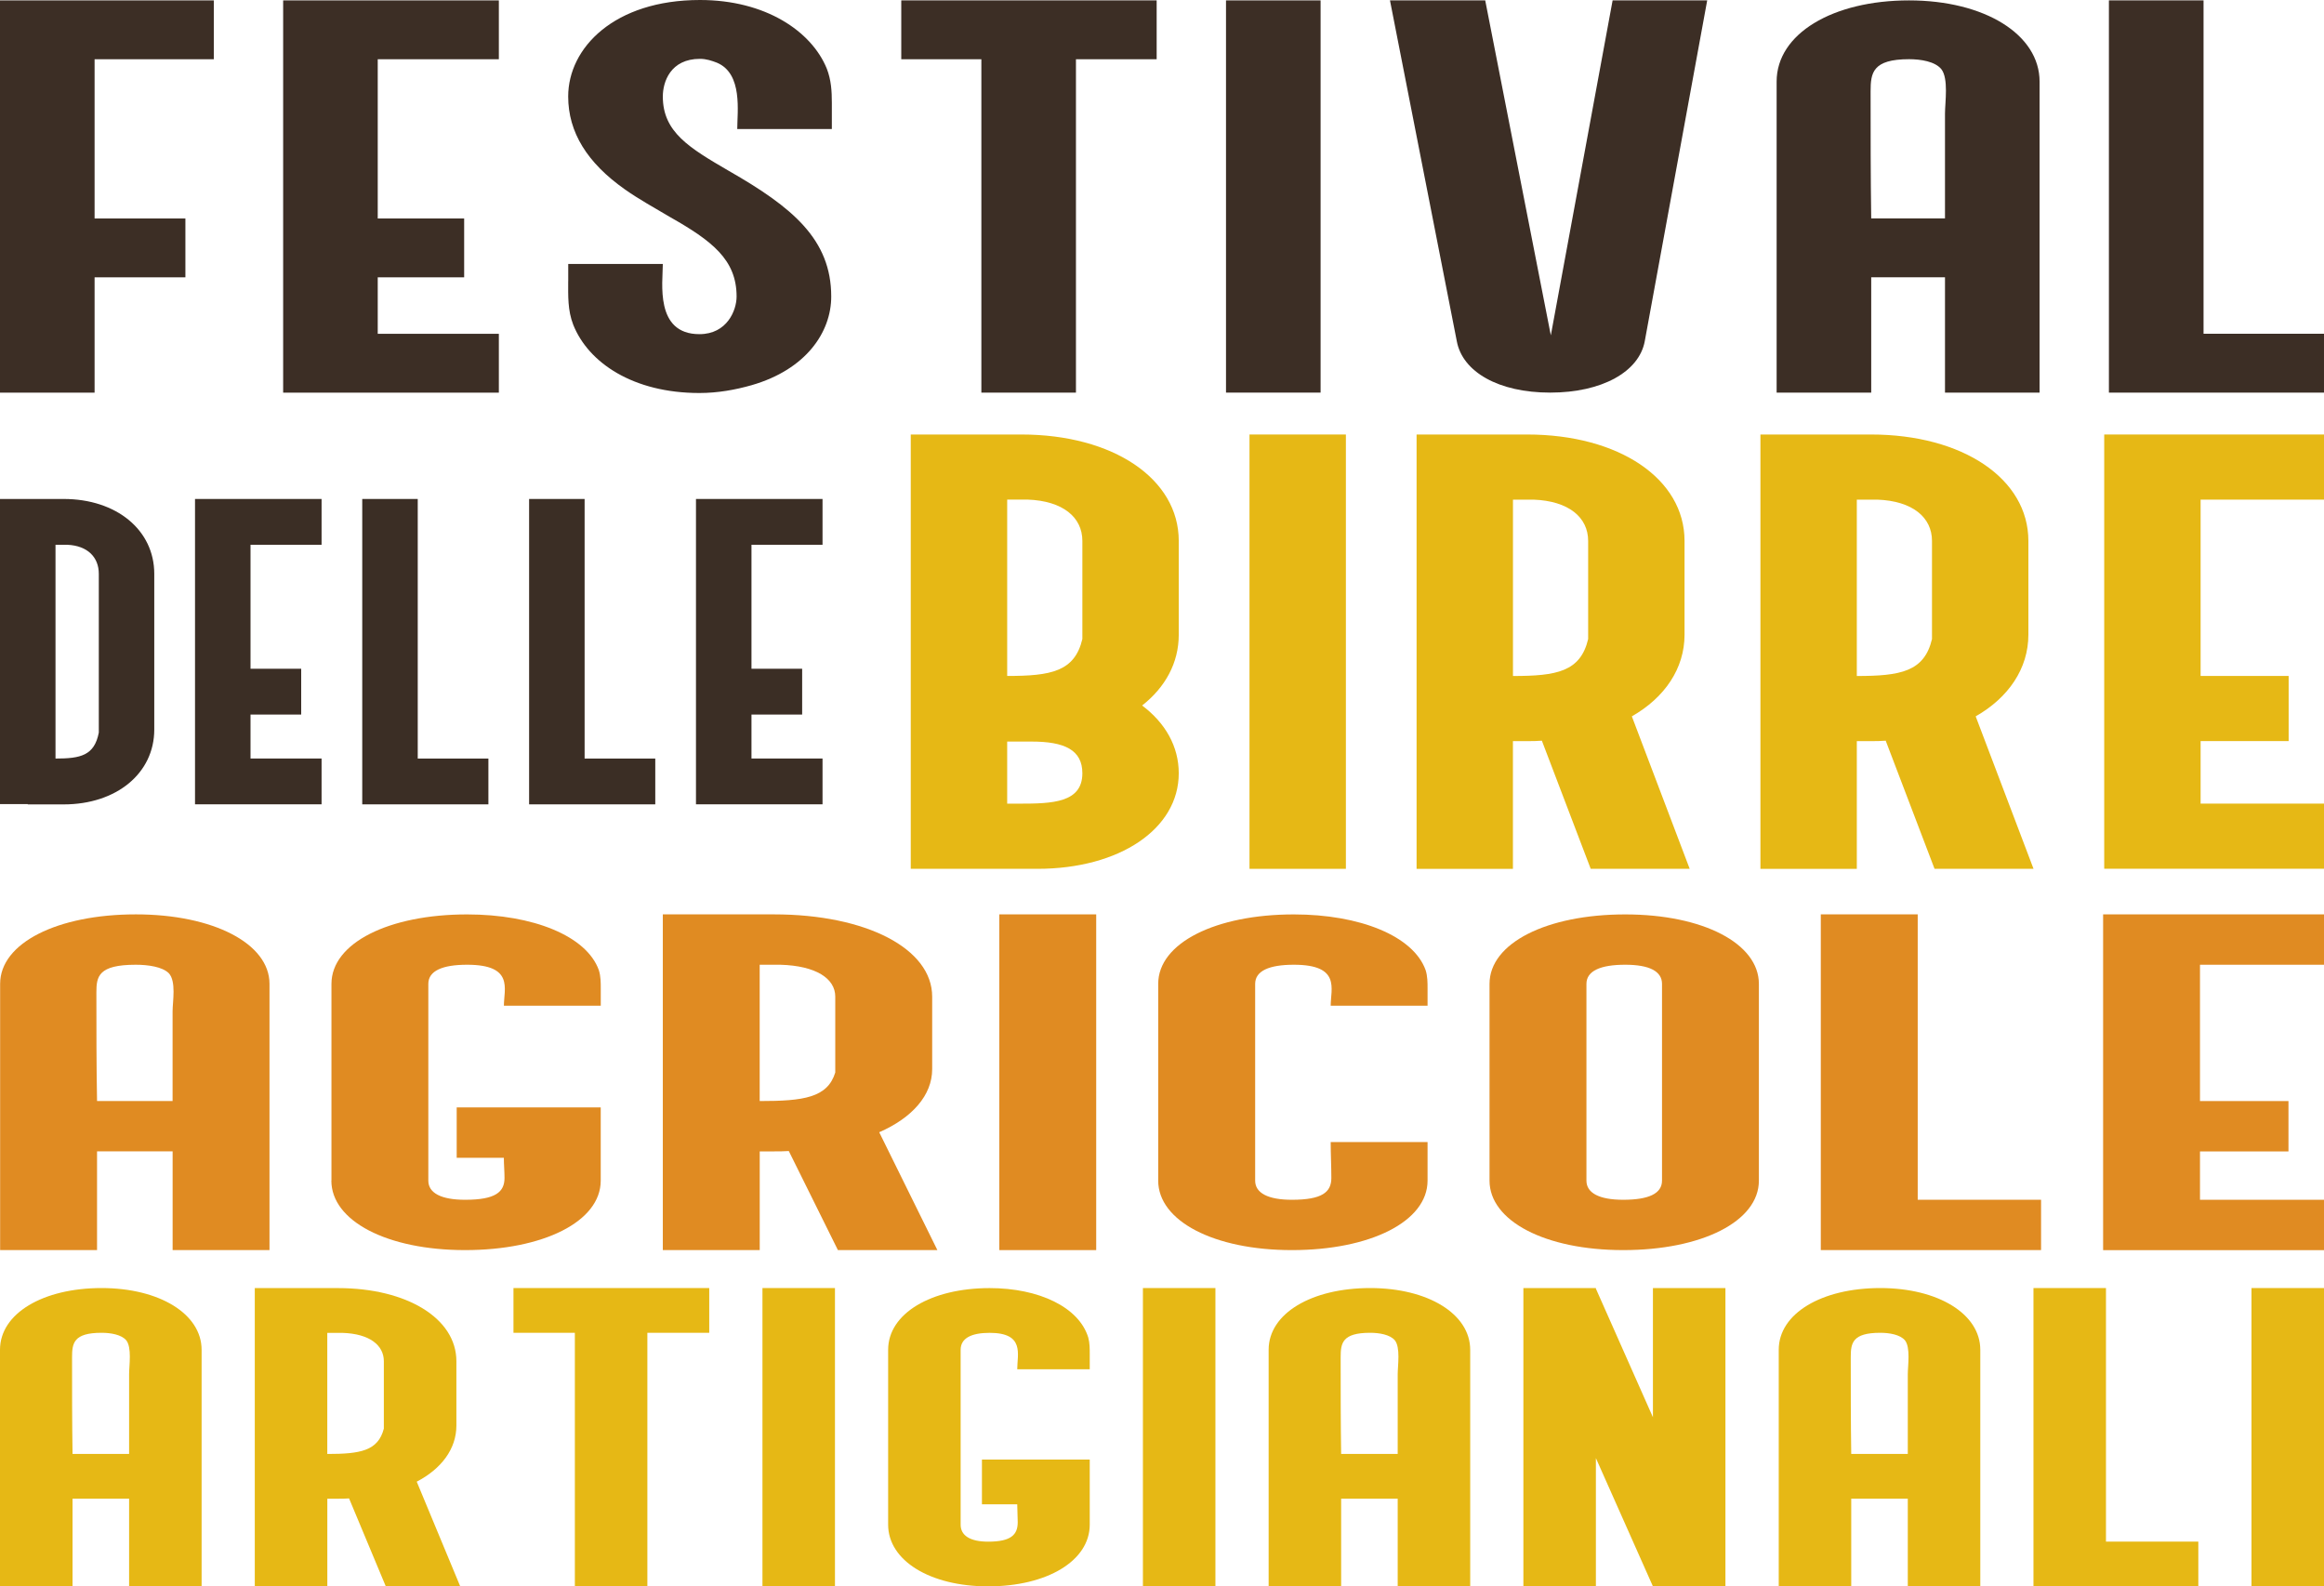<?xml version="1.0" encoding="UTF-8"?>
<svg xmlns="http://www.w3.org/2000/svg" id="Livello_2" viewBox="0 0 529.23 361.24">
  <defs>
    <style>.cls-1{fill:#e6b815;}.cls-2{fill:#e08b22;}.cls-3{fill:#3b2e25;}.cls-4{fill:#3c2e25;}</style>
  </defs>
  <g id="Livello_1-2">
    <path class="cls-2" d="m30.92,208.21c17.65,0,30.45,6.65,30.45,15.82v60.63h-22.06v-22.48h-17.21v22.48H.03v-60.63c0-9.33,13.09-15.82,30.89-15.82Zm8.38,42.51v-20.41c0-2.22.88-6.88-.88-8.72-1.47-1.45-4.71-1.91-7.5-1.91-8.53,0-8.97,2.68-8.97,6.27,0,8.26,0,16.51.15,24.77h17.21Z"></path>
    <path class="cls-2" d="m75.48,268.84v-44.8c0-9.33,13.09-15.82,30.89-15.82,15,0,27.21,4.89,30,12.69.44,1.38.44,2.83.44,4.2v3.9h-22.06c0-3.82,2.35-9.33-8.38-9.33-5.59,0-8.83,1.38-8.83,4.36v44.8c0,2.83,2.94,4.36,8.38,4.36,6.91,0,8.97-1.76,8.97-4.97,0-1.53-.15-3.06-.15-4.59h-10.74v-11.47h32.8v16.67c0,9.33-13.09,15.82-30.89,15.82s-30.45-6.65-30.45-15.82Z"></path>
    <path class="cls-2" d="m150.94,284.66v-76.45h25.3c21.03,0,36.04,7.8,36.04,18.73v16.51c0,5.96-4.56,11.09-12.06,14.37l13.24,26.83h-22.65l-11.18-22.55c-1.18.08-2.21.08-3.38.08h-3.24v22.48h-22.06Zm22.06-64.98v31.04c10,0,15.44-.76,17.21-6.5v-17.28c0-4.13-4.41-7.03-12.5-7.26h-4.71Z"></path>
    <path class="cls-2" d="m249.63,208.21v76.45h-22.06v-76.45h22.06Z"></path>
    <path class="cls-2" d="m263.75,268.84v-44.8c0-9.33,13.09-15.82,30.89-15.82,15,0,27.21,4.89,30.01,12.69.44,1.38.44,2.83.44,4.2v3.9h-22.06c0-3.82,2.35-9.33-8.38-9.33-5.59,0-8.82,1.38-8.82,4.36v44.8c0,2.83,2.94,4.36,8.38,4.36,6.91,0,8.97-1.76,8.97-4.97,0-2.75-.15-5.5-.15-8.18h22.06v8.79c0,9.33-13.09,15.82-30.89,15.82s-30.45-6.65-30.45-15.82Z"></path>
    <path class="cls-2" d="m339.2,224.04c0-9.33,13.09-15.82,30.89-15.82s30.45,6.65,30.45,15.82v44.8c0,9.33-13.09,15.82-30.89,15.82s-30.45-6.65-30.45-15.82v-44.8Zm30.45,49.16c5.74,0,8.83-1.38,8.83-4.36v-44.8c0-2.83-2.8-4.36-8.38-4.36s-8.83,1.38-8.83,4.36v44.8c0,2.83,2.94,4.36,8.38,4.36Z"></path>
    <path class="cls-2" d="m414.65,208.21h22.06v64.98h28.09v11.47h-50.16v-76.45Z"></path>
    <path class="cls-2" d="m478.93,208.21h50.3v11.47h-28.24v31.04h20.15v11.47h-20.15v11.01h28.24v11.47h-50.3v-76.45Z"></path>
    <path class="cls-4" d="m0,.09h48.69v13.4h-27.15v36.26h20.68v13.4h-20.68v26.26H0V.09Z"></path>
    <path class="cls-4" d="m64.48.09h49.12v13.4h-27.58v36.26h19.68v13.4h-19.68v12.86h27.58v13.4h-49.12V.09Z"></path>
    <path class="cls-4" d="m129.4,64.03v-3.93h21.54c0,4.2-1.87,15.99,8.33,15.99,6.32,0,8.47-5.45,8.47-8.57,0-8.4-5.6-12.68-15.22-18.13-3.45-2.05-7.04-4.02-10.2-6.25-8.62-6.07-12.93-13.04-12.93-21.17,0-11.07,10.48-21.97,30.02-21.97,14.94,0,25.42,7.14,28.87,15.63,1.01,2.59,1.15,5.18,1.15,7.77v5.98h-21.54c0-3.93,1.29-12.59-4.6-15.09-1.15-.45-2.44-.89-3.88-.89-6.75,0-8.47,5.27-8.47,8.57,0,8.13,6.03,11.7,15.08,16.97,14.36,8.22,23.27,15.54,23.27,28.58,0,8.13-5.74,16.61-18.1,20.18-3.74,1.07-7.76,1.79-11.92,1.79-15.08,0-25.28-6.88-28.73-15.54-1.29-3.3-1.15-6.61-1.15-9.91Z"></path>
    <path class="cls-4" d="m205.23.09h58.17v13.4h-18.38v75.91h-21.54V13.49h-18.24V.09Z"></path>
    <path class="cls-4" d="m300.73.09v89.31h-21.54V.09h21.54Z"></path>
    <path class="cls-4" d="m338.22.09l14.94,76.27L367.23.09h21.54l-14.22,77.61c-1.29,6.97-9.77,11.7-21.54,11.7s-19.97-4.73-21.26-11.7L316.53.09h21.69Z"></path>
    <path class="cls-4" d="m434.73.09c17.23,0,29.73,7.77,29.73,18.49v70.82h-21.54v-26.26h-16.8v26.26h-21.54V18.58c0-10.9,12.78-18.49,30.16-18.49Zm8.19,49.65v-23.85c0-2.59.86-8.04-.86-10.18-1.44-1.7-4.6-2.23-7.32-2.23-8.33,0-8.76,3.13-8.76,7.32,0,9.65,0,19.29.14,28.94h16.8Z"></path>
    <path class="cls-4" d="m480.26.09h21.54v75.91h27.43v13.4h-48.98V.09Z"></path>
    <path class="cls-1" d="m232.58,98.94c20.93,0,35.85,10.09,35.85,24.23v21.36c0,6.43-3.07,11.97-8.34,16.12,5.27,3.96,8.34,9.3,8.34,15.43,0,12.66-13.46,21.76-32.2,21.76h-28.83v-98.9h25.17Zm-3.22,14.83v40.15c9.95,0,15.37-.99,17.12-8.41v-22.35c0-5.34-4.39-9.1-12.44-9.4h-4.68Zm1.46,69.23h1.32c7.46,0,14.34-.2,14.34-6.92,0-5.34-4.1-7.22-11.56-7.22h-5.56v14.14h1.46Z"></path>
    <path class="cls-1" d="m306.49,98.94v98.9h-21.95v-98.9h21.95Z"></path>
    <path class="cls-1" d="m322.59,197.84v-98.9h25.17c20.93,0,35.85,10.09,35.85,24.23v21.36c0,7.71-4.54,14.34-12,18.59l13.17,34.71h-22.54l-11.12-29.17c-1.17.1-2.2.1-3.37.1h-3.22v29.08h-21.95Zm21.95-84.06v40.15c9.95,0,15.37-.99,17.12-8.41v-22.35c0-5.34-4.39-9.1-12.44-9.4h-4.68Z"></path>
    <path class="cls-1" d="m400.89,197.84v-98.9h25.17c20.93,0,35.85,10.09,35.85,24.23v21.36c0,7.71-4.54,14.34-12,18.59l13.17,34.71h-22.54l-11.12-29.17c-1.17.1-2.19.1-3.36.1h-3.22v29.08h-21.95Zm21.95-84.06v40.15c9.95,0,15.37-.99,17.12-8.41v-22.35c0-5.34-4.39-9.1-12.44-9.4h-4.68Z"></path>
    <path class="cls-1" d="m479.18,98.94h50.05v14.83h-28.1v40.15h20.05v14.83h-20.05v14.24h28.1v14.83h-50.05v-98.9Z"></path>
    <path class="cls-3" d="m0,183.09v-69.47h14.49c12.05,0,20.64,7.09,20.64,17.04v35.47c0,9.94-8.6,17.04-20.64,17.04H6.32v-.07H0Zm12.64-59.04v48.68c5.73,0,8.85-.69,9.86-5.91v-36.16c0-3.75-2.53-6.4-7.16-6.61h-2.7Z"></path>
    <path class="cls-3" d="m44.41,113.62h28.82v10.43h-16.18v28.23h11.54v10.43h-11.54v10.01h16.18v10.43h-28.82v-69.54Z"></path>
    <path class="cls-3" d="m82.49,113.62h12.64v59.11h16.09v10.43h-28.73v-69.54Z"></path>
    <path class="cls-3" d="m120.49,113.62h12.64v59.11h16.09v10.43h-28.73v-69.54Z"></path>
    <path class="cls-3" d="m158.49,113.62h28.82v10.43h-16.18v28.23h11.54v10.43h-11.54v10.01h16.18v10.43h-28.82v-69.54Z"></path>
    <path class="cls-1" d="m23.12,293.3c13.21,0,22.79,5.91,22.79,14.06v53.87h-16.51v-19.97h-12.88v19.97H0v-53.87c0-8.29,9.8-14.06,23.12-14.06Zm6.28,37.77v-18.14c0-1.97.66-6.11-.66-7.74-1.1-1.29-3.52-1.7-5.61-1.7-6.39,0-6.72,2.38-6.72,5.57,0,7.34,0,14.67.11,22.01h12.88Z"></path>
    <path class="cls-1" d="m58.02,361.24v-67.93h18.94c15.74,0,26.97,6.93,26.97,16.64v14.67c0,5.3-3.41,9.85-9.03,12.77l9.91,23.85h-16.95l-8.37-20.04c-.88.07-1.65.07-2.53.07h-2.42v19.97h-16.51Zm16.51-57.74v27.58c7.49,0,11.56-.68,12.88-5.77v-15.35c0-3.67-3.3-6.25-9.36-6.45h-3.52Z"></path>
    <path class="cls-1" d="m116.92,293.3h44.59v10.19h-14.09v57.74h-16.51v-57.74h-13.98v-10.19Z"></path>
    <path class="cls-1" d="m190.14,293.3v67.93h-16.51v-67.93h16.51Z"></path>
    <path class="cls-1" d="m202.25,347.18v-39.81c0-8.29,9.8-14.06,23.12-14.06,11.23,0,20.37,4.35,22.46,11.28.33,1.22.33,2.51.33,3.74v3.46h-16.51c0-3.4,1.76-8.29-6.28-8.29-4.18,0-6.61,1.22-6.61,3.87v39.81c0,2.51,2.2,3.87,6.28,3.87,5.17,0,6.72-1.56,6.72-4.42,0-1.36-.11-2.72-.11-4.08h-8.04v-10.19h24.55v14.81c0,8.29-9.8,14.06-23.12,14.06s-22.79-5.91-22.79-14.06Z"></path>
    <path class="cls-1" d="m276.78,293.3v67.93h-16.51v-67.93h16.51Z"></path>
    <path class="cls-1" d="m312.01,293.3c13.21,0,22.79,5.91,22.79,14.06v53.87h-16.51v-19.97h-12.88v19.97h-16.51v-53.87c0-8.29,9.8-14.06,23.12-14.06Zm6.28,37.77v-18.14c0-1.97.66-6.11-.66-7.74-1.1-1.29-3.52-1.7-5.61-1.7-6.39,0-6.72,2.38-6.72,5.57,0,7.34,0,14.67.11,22.01h12.88Z"></path>
    <path class="cls-1" d="m346.91,293.3h16.51v.14l12.99,29.28v-29.42h16.51v67.93h-16.51l-12.99-29.21v29.21h-16.51v-67.93Z"></path>
    <path class="cls-1" d="m428.17,293.3c13.21,0,22.79,5.91,22.79,14.06v53.87h-16.51v-19.97h-12.88v19.97h-16.51v-53.87c0-8.29,9.8-14.06,23.12-14.06Zm6.28,37.77v-18.14c0-1.97.66-6.11-.66-7.74-1.1-1.29-3.52-1.7-5.61-1.7-6.39,0-6.72,2.38-6.72,5.57,0,7.34,0,14.67.11,22.01h12.88Z"></path>
    <path class="cls-1" d="m463.07,293.3h16.51v57.74h21.03v10.19h-37.54v-67.93Z"></path>
    <path class="cls-1" d="m529.23,293.3v67.93h-16.51v-67.93h16.51Z"></path>
  </g>
</svg>
